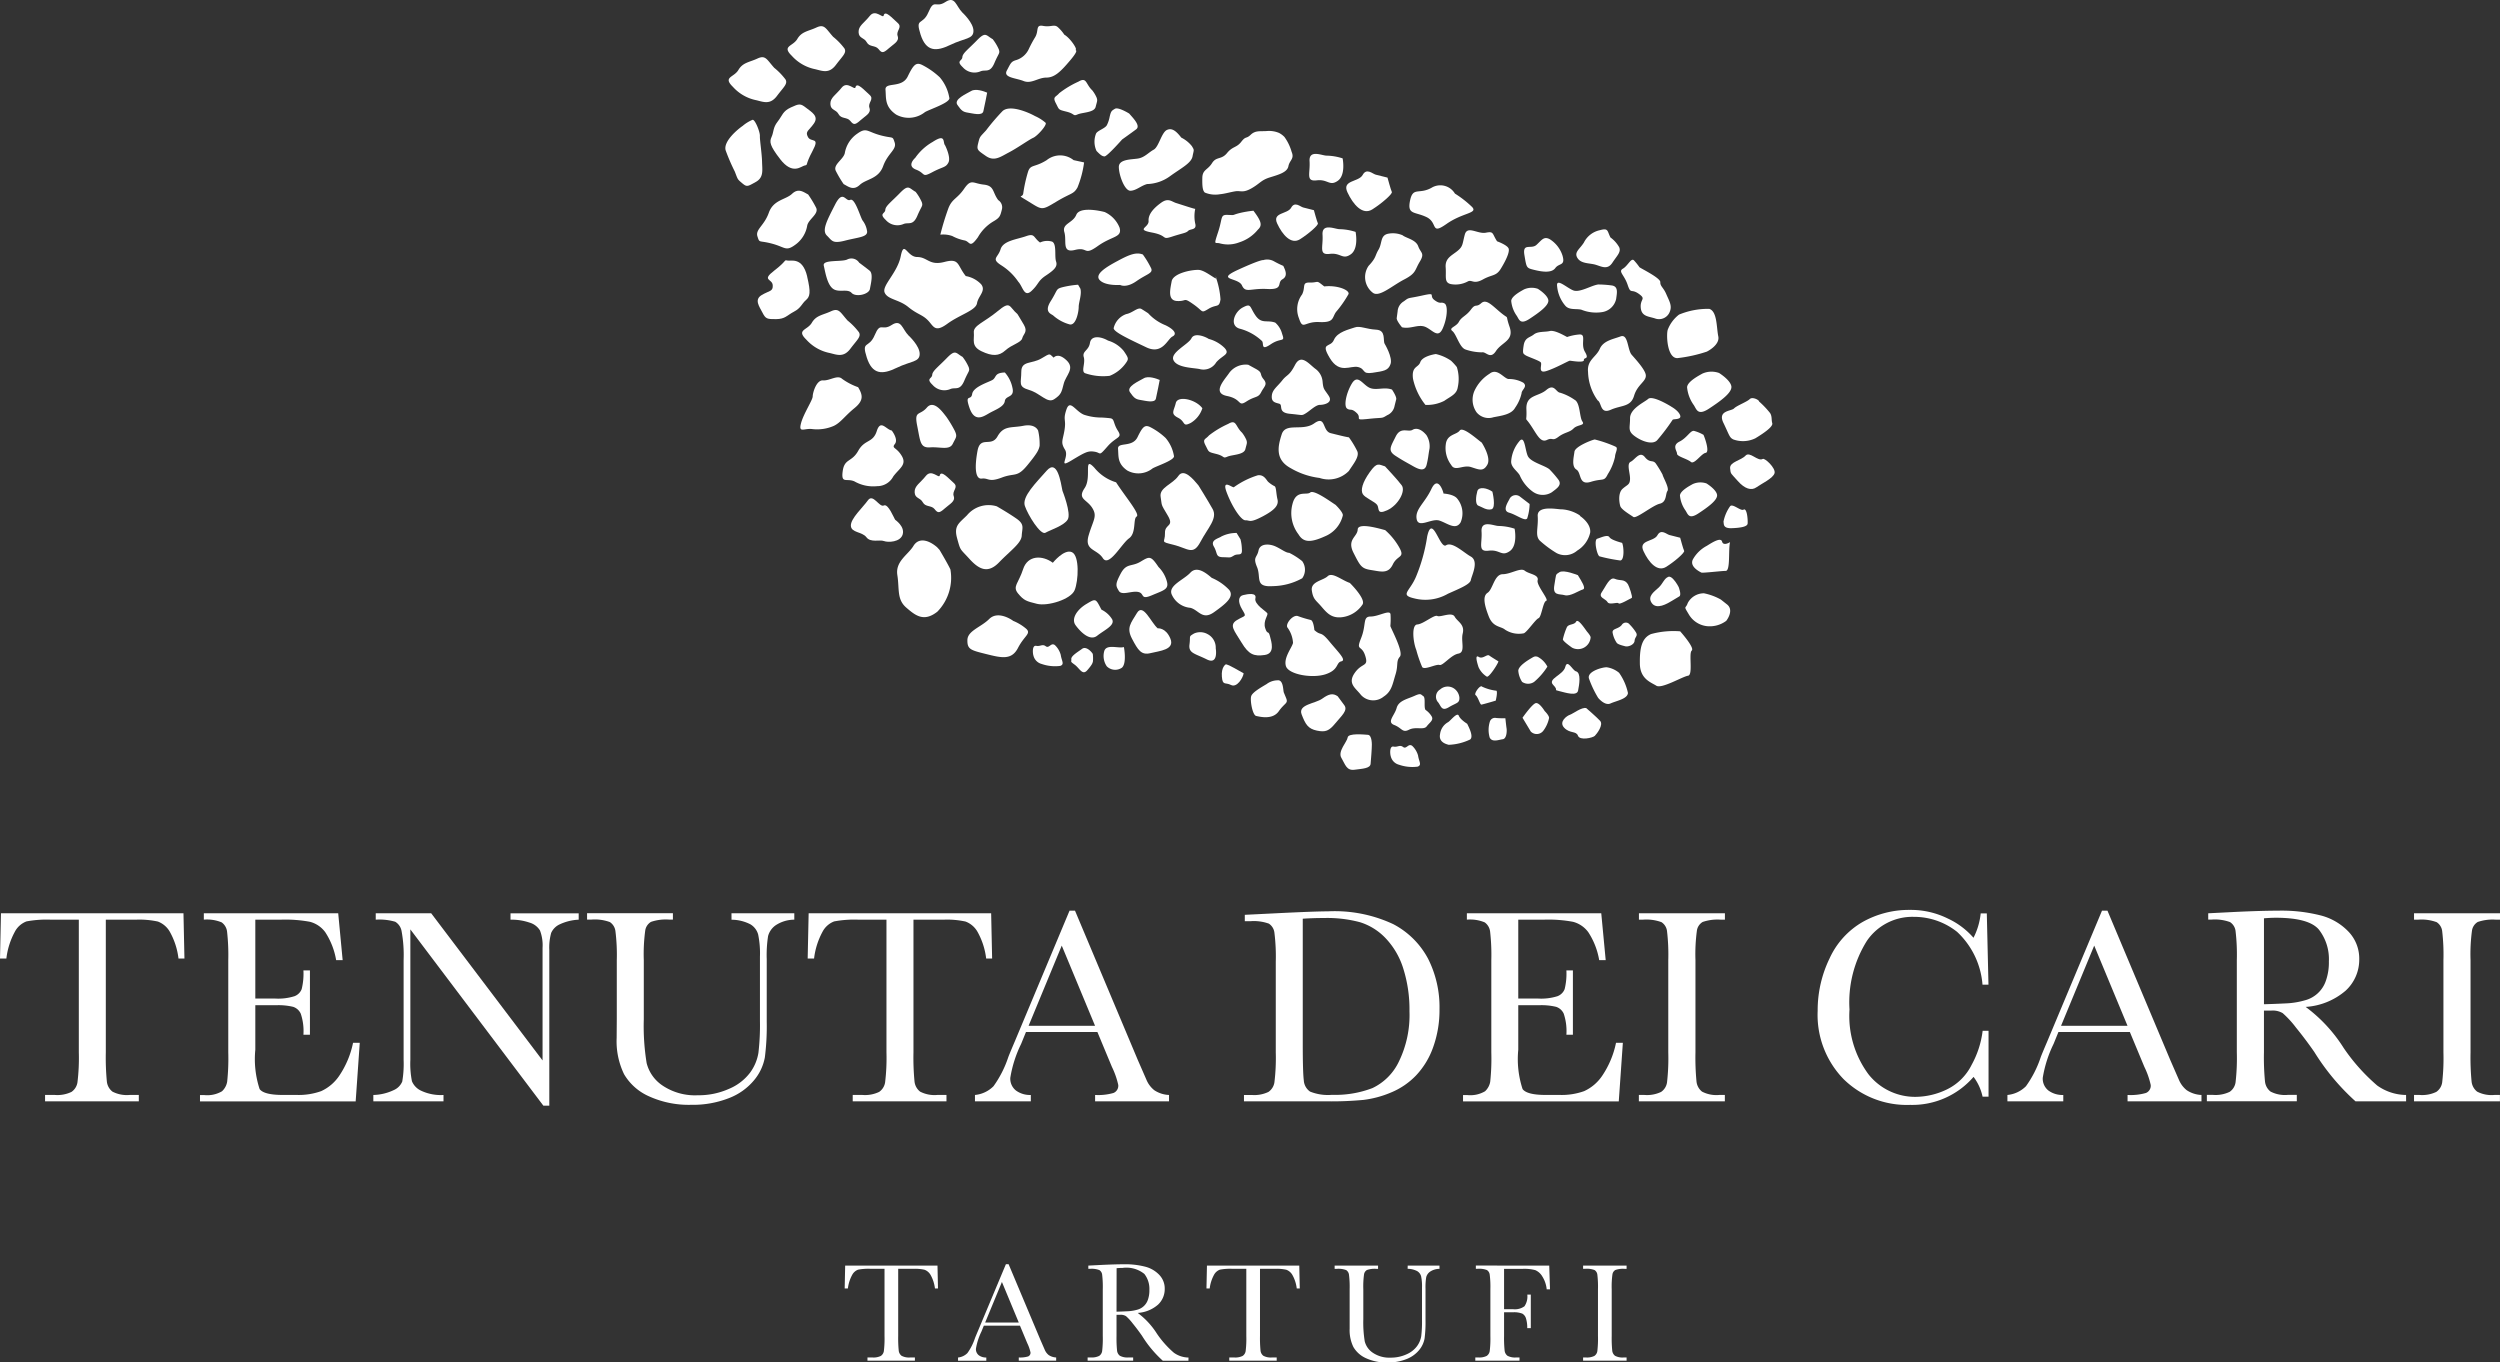 <svg xmlns="http://www.w3.org/2000/svg" xmlns:xlink="http://www.w3.org/1999/xlink" id="logo_nero" data-name="logo nero" width="183.487" height="100" viewBox="0 0 183.487 100"><rect x="0" y="0" width="183.487" height="100" fill="#333333" stroke="none"/><defs><clipPath id="clip-path"><rect id="Rettangolo_1" data-name="Rettangolo 1" width="183.487" height="100" fill="#fff"></rect></clipPath></defs><g id="Raggruppa_1" data-name="Raggruppa 1" clip-path="url(#clip-path)"><path id="Tracciato_1" data-name="Tracciato 1" d="M226.1,340.1h-.237l.036-1.678h6.776l.036,1.678h-.222a2.672,2.672,0,0,0-.324-1,.858.858,0,0,0-.443-.376,3.236,3.236,0,0,0-.808-.069h-1.123v4.927a9.2,9.2,0,0,0,.039,1.076.546.546,0,0,0,.209.381,1.158,1.158,0,0,0,.638.123h.34v.237h-3.481v-.237h.36a1.212,1.212,0,0,0,.621-.113.526.526,0,0,0,.221-.353,7.469,7.469,0,0,0,.049-1.115v-4.927h-1.035a4.094,4.094,0,0,0-.906.064.814.814,0,0,0-.435.389,2.759,2.759,0,0,0-.312.989" transform="translate(-163.868 -245.531)" fill="#fff"></path><path id="Tracciato_2" data-name="Tracciato 2" d="M260.716,342.569h-2.652l-.18.443a4.492,4.492,0,0,0-.4,1.256.56.56,0,0,0,.214.476.88.88,0,0,0,.548.162v.237h-2.075v-.237a1.12,1.12,0,0,0,.69-.327,4.02,4.02,0,0,0,.546-1.074q.026-.077.247-.6l2.029-4.845h.2l2.332,5.546.319.731a.976.976,0,0,0,.291.389,1.062,1.062,0,0,0,.548.177v.237h-2.744v-.237a2.043,2.043,0,0,0,.682-.074.29.29,0,0,0,.178-.3,3,3,0,0,0-.237-.674Zm-.088-.232-1.236-2.976-1.23,2.976Z" transform="translate(-185.856 -245.272)" fill="#fff"></path><path id="Tracciato_3" data-name="Tracciato 3" d="M298.227,345.143h-1.88a8.417,8.417,0,0,1-1.529-1.833q-.33-.474-.685-.909a3.578,3.578,0,0,0-.489-.531.728.728,0,0,0-.417-.1h-.278v1.55a9.2,9.2,0,0,0,.039,1.078.548.548,0,0,0,.206.379,1.157,1.157,0,0,0,.641.124h.335v.237h-3.342v-.237h.227a1.206,1.206,0,0,0,.62-.113.516.516,0,0,0,.219-.353,7.86,7.86,0,0,0,.046-1.115V339.9a7.467,7.467,0,0,0-.046-1.076.46.46,0,0,0-.206-.335,1.626,1.626,0,0,0-.69-.092h-.119v-.237l1-.051q1-.046,1.586-.046a5.851,5.851,0,0,1,1.624.186,2.171,2.171,0,0,1,1.012.607,1.444,1.444,0,0,1,.386,1.009,1.56,1.56,0,0,1-.5,1.169,2.519,2.519,0,0,1-1.483.6,5.65,5.65,0,0,1,1.411,1.524,7.084,7.084,0,0,0,1.246,1.4,1.881,1.881,0,0,0,1.071.35Zm-5.278-3.6q.386-.01.8-.031a2.994,2.994,0,0,0,.716-.113,1.122,1.122,0,0,0,.788-.736,2.041,2.041,0,0,0,.108-.711,1.785,1.785,0,0,0-.368-1.179,2.1,2.1,0,0,0-1.6-.443q-.191,0-.438.021Z" transform="translate(-211.002 -245.272)" fill="#fff"></path><path id="Tracciato_4" data-name="Tracciato 4" d="M322.836,340.1H322.6l.036-1.678h6.776l.036,1.678h-.221a2.671,2.671,0,0,0-.324-1,.859.859,0,0,0-.443-.376,3.235,3.235,0,0,0-.808-.069h-1.123v4.927a9.19,9.19,0,0,0,.039,1.076.546.546,0,0,0,.209.381,1.157,1.157,0,0,0,.638.123h.34v.237h-3.481v-.237h.36a1.211,1.211,0,0,0,.621-.113.526.526,0,0,0,.221-.353,7.461,7.461,0,0,0,.049-1.115v-4.927h-1.035a4.094,4.094,0,0,0-.906.064.814.814,0,0,0-.435.389,2.758,2.758,0,0,0-.311.989" transform="translate(-234.052 -245.531)" fill="#fff"></path><path id="Tracciato_5" data-name="Tracciato 5" d="M362.245,338.42h2.332v.237a1.261,1.261,0,0,0-.692.209.716.716,0,0,0-.281.4,4.6,4.6,0,0,0-.051.86v2.322a9.119,9.119,0,0,1-.07,1.323,1.833,1.833,0,0,1-.4.849,2.262,2.262,0,0,1-.934.664,3.646,3.646,0,0,1-1.39.247,3.567,3.567,0,0,1-1.578-.316,2.019,2.019,0,0,1-.921-.819,2.805,2.805,0,0,1-.276-1.347l0-.716v-2.173a7.14,7.14,0,0,0-.049-1.076.474.474,0,0,0-.206-.335,1.612,1.612,0,0,0-.687-.092h-.16v-.237h3.187v.237h-.139a1.7,1.7,0,0,0-.675.085.448.448,0,0,0-.214.316,6.537,6.537,0,0,0-.054,1.1v2.2a8.547,8.547,0,0,0,.105,1.622,1.421,1.421,0,0,0,.595.837,2.158,2.158,0,0,0,1.3.358,2.757,2.757,0,0,0,1.161-.239,1.892,1.892,0,0,0,.778-.6,1.7,1.7,0,0,0,.312-.736,8.945,8.945,0,0,0,.057-1.192v-2.379a3.485,3.485,0,0,0-.067-.829.64.64,0,0,0-.288-.376,1.552,1.552,0,0,0-.7-.17Z" transform="translate(-258.927 -245.531)" fill="#fff"></path><path id="Tracciato_6" data-name="Tracciato 6" d="M399.915,338.42l.056,1.741h-.242a2.168,2.168,0,0,0-.322-.945,1.107,1.107,0,0,0-.523-.466,3.206,3.206,0,0,0-.922-.092H396.6v2.961h.654a1.2,1.2,0,0,0,.842-.214,1.263,1.263,0,0,0,.209-.857h.257v2.461H398.3a2.231,2.231,0,0,0-.09-.708.6.6,0,0,0-.268-.355,1.664,1.664,0,0,0-.692-.1H396.6v1.735a8.72,8.72,0,0,0,.041,1.079.558.558,0,0,0,.209.378,1.17,1.17,0,0,0,.646.123h.237v.237h-3.244v-.237h.216a1.209,1.209,0,0,0,.62-.113.525.525,0,0,0,.221-.353,7.466,7.466,0,0,0,.049-1.115v-3.424a7.089,7.089,0,0,0-.049-1.076.471.471,0,0,0-.206-.335,1.612,1.612,0,0,0-.687-.092h-.124v-.237Z" transform="translate(-286.209 -245.531)" fill="#fff"></path><path id="Tracciato_7" data-name="Tracciato 7" d="M423.313,338.657v-.237h3.192v.237h-.149a1.7,1.7,0,0,0-.675.085.448.448,0,0,0-.214.316,6.567,6.567,0,0,0-.054,1.1v3.424a9.18,9.18,0,0,0,.039,1.079.548.548,0,0,0,.206.378,1.156,1.156,0,0,0,.641.123h.206v.237h-3.192v-.237h.206a1.211,1.211,0,0,0,.621-.113.519.519,0,0,0,.219-.353,7.92,7.92,0,0,0,.046-1.115v-3.424a7.519,7.519,0,0,0-.046-1.076.463.463,0,0,0-.206-.335,1.627,1.627,0,0,0-.69-.092Z" transform="translate(-307.122 -245.531)" fill="#fff"></path><path id="Tracciato_8" data-name="Tracciato 8" d="M.468,247.53H0l.071-3.318H13.466l.071,3.318H13.1a5.289,5.289,0,0,0-.641-1.97,1.694,1.694,0,0,0-.875-.743,6.412,6.412,0,0,0-1.6-.137H7.766v9.741a18.243,18.243,0,0,0,.076,2.127,1.081,1.081,0,0,0,.412.753,2.3,2.3,0,0,0,1.262.244h.672v.468H3.308v-.468h.713a2.39,2.39,0,0,0,1.226-.224,1.039,1.039,0,0,0,.438-.7,14.806,14.806,0,0,0,.1-2.2V244.68H3.735a8.071,8.071,0,0,0-1.791.127,1.61,1.61,0,0,0-.86.769,5.444,5.444,0,0,0-.616,1.954" transform="translate(0 -177.181)" fill="#fff"></path><path id="Tracciato_9" data-name="Tracciato 9" d="M64.711,253.718H65.2l-.3,4.3H53.474v-.468h.285a2.138,2.138,0,0,0,1.328-.275,1.235,1.235,0,0,0,.382-.7,16.18,16.18,0,0,0,.081-2.153v-6.769a15.438,15.438,0,0,0-.086-2.076.974.974,0,0,0-.4-.7,2.794,2.794,0,0,0-1.308-.2v-.468h9.863l.326,3.44h-.478a5.383,5.383,0,0,0-.8-2.051,2.019,2.019,0,0,0-1.125-.763,9.875,9.875,0,0,0-2.1-.158H57.535v5.792H59a3.973,3.973,0,0,0,1.41-.173.906.906,0,0,0,.529-.524,4.76,4.76,0,0,0,.127-1.369h.478v4.723h-.478a4.034,4.034,0,0,0-.194-1.542.934.934,0,0,0-.565-.509,4.688,4.688,0,0,0-1.257-.117H57.535v3.267a7.071,7.071,0,0,0,.315,2.885q.315.433,1.7.433h1.028a4.884,4.884,0,0,0,1.792-.28,3.207,3.207,0,0,0,1.339-1.15,6.727,6.727,0,0,0,1-2.4" transform="translate(-38.796 -177.18)" fill="#fff"></path><path id="Tracciato_10" data-name="Tracciato 10" d="M112.306,258.329l-9.761-12.937v9.578a6.542,6.542,0,0,0,.117,1.568,1.326,1.326,0,0,0,.667.692,3.392,3.392,0,0,0,1.649.316v.468h-5.15v-.468a3.7,3.7,0,0,0,1.506-.362,1.176,1.176,0,0,0,.616-.626,7.678,7.678,0,0,0,.1-1.588v-7.318a9.775,9.775,0,0,0-.148-2.128,1,1,0,0,0-.468-.692,4.117,4.117,0,0,0-1.43-.153v-.468h4.071l8.173,10.8v-8.255a3.068,3.068,0,0,0-.188-1.282,1.323,1.323,0,0,0-.769-.58,4.046,4.046,0,0,0-1.395-.214v-.468H114.9v.468a3.646,3.646,0,0,0-1.379.336,1.253,1.253,0,0,0-.641.636,4.033,4.033,0,0,0-.137,1.257v11.42Z" transform="translate(-72.427 -177.18)" fill="#fff"></path><path id="Tracciato_11" data-name="Tracciato 11" d="M167.6,244.212h4.611v.468a2.5,2.5,0,0,0-1.369.412,1.415,1.415,0,0,0-.555.789,9.056,9.056,0,0,0-.1,1.7v4.591a18.03,18.03,0,0,1-.138,2.616,3.625,3.625,0,0,1-.794,1.679,4.467,4.467,0,0,1-1.848,1.313,7.2,7.2,0,0,1-2.748.488,7.045,7.045,0,0,1-3.12-.626,3.985,3.985,0,0,1-1.822-1.619,5.544,5.544,0,0,1-.545-2.662l.01-1.415v-4.3a14.025,14.025,0,0,0-.1-2.127.932.932,0,0,0-.407-.662,3.179,3.179,0,0,0-1.359-.183h-.315v-.468h6.3v.468h-.275a3.367,3.367,0,0,0-1.333.168.889.889,0,0,0-.422.626,12.934,12.934,0,0,0-.107,2.178V252a16.906,16.906,0,0,0,.209,3.206,2.8,2.8,0,0,0,1.176,1.654,4.265,4.265,0,0,0,2.575.707,5.444,5.444,0,0,0,2.3-.473,3.745,3.745,0,0,0,1.537-1.181,3.362,3.362,0,0,0,.616-1.456,17.648,17.648,0,0,0,.112-2.356v-4.7a6.888,6.888,0,0,0-.132-1.638,1.263,1.263,0,0,0-.57-.743,3.059,3.059,0,0,0-1.384-.336Z" transform="translate(-113.913 -177.181)" fill="#fff"></path><path id="Tracciato_12" data-name="Tracciato 12" d="M216.438,247.53h-.468l.071-3.318h13.395l.071,3.318h-.437a5.289,5.289,0,0,0-.641-1.97,1.694,1.694,0,0,0-.875-.743,6.412,6.412,0,0,0-1.6-.137h-2.219v9.741a18.237,18.237,0,0,0,.076,2.127,1.081,1.081,0,0,0,.412.753,2.3,2.3,0,0,0,1.262.244h.672v.468h-6.881v-.468h.713a2.39,2.39,0,0,0,1.226-.224,1.039,1.039,0,0,0,.438-.7,14.8,14.8,0,0,0,.1-2.2V244.68h-2.046a8.07,8.07,0,0,0-1.791.127,1.61,1.61,0,0,0-.86.769,5.445,5.445,0,0,0-.616,1.954" transform="translate(-156.691 -177.181)" fill="#fff"></path><path id="Tracciato_13" data-name="Tracciato 13" d="M269.68,252.413h-5.242l-.356.875a8.881,8.881,0,0,0-.794,2.484,1.108,1.108,0,0,0,.422.941,1.743,1.743,0,0,0,1.084.321v.468h-4.1v-.468a2.21,2.21,0,0,0,1.364-.646,7.905,7.905,0,0,0,1.079-2.122q.051-.153.489-1.181l4.01-9.578h.4l4.611,10.962.631,1.445a1.925,1.925,0,0,0,.575.769,2.1,2.1,0,0,0,1.084.351v.468h-5.425v-.468a4.052,4.052,0,0,0,1.349-.147.573.573,0,0,0,.351-.585,5.932,5.932,0,0,0-.468-1.333Zm-.173-.458-2.443-5.883-2.433,5.883Z" transform="translate(-189.137 -176.669)" fill="#fff"></path><path id="Tracciato_14" data-name="Tracciato 14" d="M332.693,243.947l2.27-.112q2.84-.142,3.827-.143a10.137,10.137,0,0,1,4.794.937,6.086,6.086,0,0,1,2.56,2.539,7.862,7.862,0,0,1,.839,3.7,8.053,8.053,0,0,1-.458,2.774,5.847,5.847,0,0,1-1.257,2.087,5.385,5.385,0,0,1-1.852,1.262,7.5,7.5,0,0,1-2,.539,25.282,25.282,0,0,1-2.667.107h-6.117v-.468h.57a2.39,2.39,0,0,0,1.226-.224,1.038,1.038,0,0,0,.438-.7,14.783,14.783,0,0,0,.1-2.2v-6.657a14.16,14.16,0,0,0-.1-2.132.919.919,0,0,0-.407-.662,3.259,3.259,0,0,0-1.359-.178h-.407Zm4.254.285v9.222q0,2.046.076,2.636a1.077,1.077,0,0,0,.458.83,3.509,3.509,0,0,0,1.613.239,7.622,7.622,0,0,0,2.962-.493A4.083,4.083,0,0,0,344,254.721a7.781,7.781,0,0,0,.779-3.7,9.961,9.961,0,0,0-.453-3.125,5.656,5.656,0,0,0-1.3-2.234,4.4,4.4,0,0,0-1.873-1.171,9.316,9.316,0,0,0-2.636-.31q-.774,0-1.568.051" transform="translate(-241.331 -176.804)" fill="#fff"></path><path id="Tracciato_15" data-name="Tracciato 15" d="M402.461,253.718h.489l-.3,4.3h-11.43v-.468h.285a2.137,2.137,0,0,0,1.328-.275,1.235,1.235,0,0,0,.382-.7,16.177,16.177,0,0,0,.081-2.153v-6.769a15.382,15.382,0,0,0-.086-2.076.974.974,0,0,0-.4-.7,2.8,2.8,0,0,0-1.308-.2v-.468h9.863l.326,3.44h-.478a5.382,5.382,0,0,0-.8-2.051,2.02,2.02,0,0,0-1.125-.763,9.877,9.877,0,0,0-2.1-.158h-1.914v5.792h1.466a3.974,3.974,0,0,0,1.41-.173.907.907,0,0,0,.529-.524,4.771,4.771,0,0,0,.127-1.369h.478v4.723h-.478a4.034,4.034,0,0,0-.193-1.542.933.933,0,0,0-.565-.509,4.685,4.685,0,0,0-1.257-.117h-1.517v3.267a7.061,7.061,0,0,0,.316,2.885q.315.433,1.7.433h1.028a4.882,4.882,0,0,0,1.792-.28,3.207,3.207,0,0,0,1.339-1.15,6.721,6.721,0,0,0,1-2.4" transform="translate(-283.841 -177.18)" fill="#fff"></path><path id="Tracciato_16" data-name="Tracciato 16" d="M438.245,244.68v-.468h6.311v.468h-.3a3.366,3.366,0,0,0-1.333.168.887.887,0,0,0-.422.626,12.927,12.927,0,0,0-.107,2.178v6.769a18.236,18.236,0,0,0,.076,2.132,1.084,1.084,0,0,0,.407.748,2.29,2.29,0,0,0,1.267.244h.407v.468h-6.311v-.468h.407a2.389,2.389,0,0,0,1.227-.224,1.021,1.021,0,0,0,.433-.7,15.567,15.567,0,0,0,.092-2.2v-6.769a14.793,14.793,0,0,0-.092-2.127.911.911,0,0,0-.407-.662,3.218,3.218,0,0,0-1.364-.183Z" transform="translate(-317.956 -177.181)" fill="#fff"></path><path id="Tracciato_17" data-name="Tracciato 17" d="M498.145,252.161h.438V257h-.438a3.707,3.707,0,0,0-.662-1.455,5.937,5.937,0,0,1-4.651,2.056,6.629,6.629,0,0,1-4.891-1.893,6.758,6.758,0,0,1-1.9-5.008,8.717,8.717,0,0,1,.876-3.853,5.915,5.915,0,0,1,2.443-2.682,6.937,6.937,0,0,1,3.44-.875,6.126,6.126,0,0,1,2.8.636,5.624,5.624,0,0,1,1.878,1.41,5.039,5.039,0,0,0,.529-1.791h.448l.122,5.232h-.438a5.917,5.917,0,0,0-1.868-3.878A5.071,5.071,0,0,0,493.1,243.8a4.04,4.04,0,0,0-3.445,1.761,8.486,8.486,0,0,0-1.277,5.038,7.192,7.192,0,0,0,1.394,4.758,4.36,4.36,0,0,0,3.471,1.654,5.363,5.363,0,0,0,2.27-.539,3.956,3.956,0,0,0,1.837-1.827,6.862,6.862,0,0,0,.8-2.488" transform="translate(-352.634 -176.508)" fill="#fff"></path><path id="Tracciato_18" data-name="Tracciato 18" d="M545.76,252.413h-5.242l-.356.875a8.876,8.876,0,0,0-.794,2.484,1.108,1.108,0,0,0,.422.941,1.742,1.742,0,0,0,1.084.321v.468h-4.1v-.468a2.21,2.21,0,0,0,1.364-.646,7.9,7.9,0,0,0,1.079-2.122q.051-.153.489-1.181l4.01-9.578h.4l4.611,10.962.631,1.445a1.921,1.921,0,0,0,.575.769,2.1,2.1,0,0,0,1.084.351v.468h-5.425v-.468a4.05,4.05,0,0,0,1.349-.147.573.573,0,0,0,.351-.585,5.934,5.934,0,0,0-.468-1.333Zm-.173-.458-2.443-5.883-2.433,5.883Z" transform="translate(-389.44 -176.669)" fill="#fff"></path><path id="Tracciato_19" data-name="Tracciato 19" d="M604.724,257.5h-3.715a16.648,16.648,0,0,1-3.023-3.623q-.651-.937-1.354-1.8a7.091,7.091,0,0,0-.967-1.049,1.44,1.44,0,0,0-.825-.188h-.55v3.064a18.274,18.274,0,0,0,.076,2.132,1.084,1.084,0,0,0,.407.748,2.291,2.291,0,0,0,1.267.244h.662v.468H590.1v-.468h.448a2.392,2.392,0,0,0,1.226-.224,1.021,1.021,0,0,0,.433-.7,15.553,15.553,0,0,0,.092-2.2v-6.769a14.788,14.788,0,0,0-.092-2.128.911.911,0,0,0-.407-.661,3.218,3.218,0,0,0-1.364-.183H590.2V243.7l1.975-.1q1.975-.092,3.135-.092a11.591,11.591,0,0,1,3.211.366,4.3,4.3,0,0,1,2,1.2,2.855,2.855,0,0,1,.763,1.995,3.084,3.084,0,0,1-1,2.311,4.984,4.984,0,0,1-2.932,1.191,11.142,11.142,0,0,1,2.789,3.013,14.021,14.021,0,0,0,2.463,2.758,3.722,3.722,0,0,0,2.117.692Zm-10.433-7.125q.763-.02,1.578-.061a5.874,5.874,0,0,0,1.415-.224,2.214,2.214,0,0,0,1.557-1.456,4.017,4.017,0,0,0,.214-1.4,3.53,3.53,0,0,0-.728-2.331q-.728-.875-3.171-.876-.377,0-.865.041Z" transform="translate(-428.128 -176.669)" fill="#fff"></path><path id="Tracciato_20" data-name="Tracciato 20" d="M645.5,244.68v-.468h6.311v.468h-.3a3.364,3.364,0,0,0-1.333.168.887.887,0,0,0-.423.626,12.933,12.933,0,0,0-.107,2.178v6.769a18.2,18.2,0,0,0,.076,2.132,1.083,1.083,0,0,0,.407.748,2.291,2.291,0,0,0,1.267.244h.407v.468H645.5v-.468h.407a2.39,2.39,0,0,0,1.227-.224,1.022,1.022,0,0,0,.433-.7,15.568,15.568,0,0,0,.091-2.2v-6.769a14.794,14.794,0,0,0-.091-2.127.912.912,0,0,0-.407-.662,3.217,3.217,0,0,0-1.364-.183Z" transform="translate(-468.323 -177.181)" fill="#fff"></path><path id="Tracciato_21" data-name="Tracciato 21" d="M441.449,168.777s1.087,1.21.849,1.413.115,1.793-.273,1.846-1.934.981-2.323.734-1.193-.486-1.211-1.616.128-1.879.823-2.177a6.263,6.263,0,0,1,2.135-.2" transform="translate(-318.133 -122.441)" fill="#fff"></path><path id="Tracciato_22" data-name="Tracciato 22" d="M427.058,178.839a1.829,1.829,0,0,0-.875-.406c-.212-.053-1.493.266-1.347.809a7.692,7.692,0,0,0,.676,1.426s.486.61.91.415,1.245-.327,1.28-.769a4.032,4.032,0,0,0-.646-1.475" transform="translate(-308.219 -129.453)" fill="#fff"></path><path id="Tracciato_23" data-name="Tracciato 23" d="M446.663,82.9a2.553,2.553,0,0,0-.82,1.078c-.137.276-.09,2.147.7,2.12a10.526,10.526,0,0,0,2.152-.475s.98-.476.843-1.124-.069-1.826-.661-2.016a5.541,5.541,0,0,0-2.21.417" transform="translate(-323.425 -59.814)" fill="#fff"></path><path id="Tracciato_24" data-name="Tracciato 24" d="M419.5,189.319c-.309-.115-1.007.424-1.21.486s-.839.5-.423.946.883.22,1.016.591,1.086.158,1.237.008.653-.813.388-1.1-1.007-.927-1.007-.927" transform="translate(-303.068 -137.343)" fill="#fff"></path><path id="Tracciato_25" data-name="Tracciato 25" d="M408.74,188.585s-.384-.639-.651-.584-.977,1.074-.977,1.074l.605,1.008a.606.606,0,0,0,.926-.059,2.332,2.332,0,0,0,.415-.91c.044-.176-.318-.53-.318-.53" transform="translate(-295.368 -136.396)" fill="#fff"></path><path id="Tracciato_26" data-name="Tracciato 26" d="M416.719,178.085c-.236-.059-.626-.928-.777-.322s-1.332.868-.887,1.322-.04.333.444.454,1.3.388,1.383-.041.241-1.312-.162-1.413" transform="translate(-301.058 -128.816)" fill="#fff"></path><path id="Tracciato_27" data-name="Tracciato 27" d="M453.264,159.078a4.258,4.258,0,0,0-1.237-.458,1.34,1.34,0,0,0-1.192.716c-.15.451-.331.15.065.808a1.77,1.77,0,0,0,1.294.882,2.024,2.024,0,0,0,1.468-.385c.168-.22.521-.832.062-1.2Z" transform="translate(-326.964 -115.075)" fill="#fff"></path><path id="Tracciato_28" data-name="Tracciato 28" d="M455.252,144.5c-.141.565.037,2.113-.321,2.117s-1.7.169-1.789.122-.928-.444-.6-1a2.516,2.516,0,0,1,1-.96c.3-.181,1.025-.675,1.122-.313s.592.035.592.035" transform="translate(-328.273 -104.716)" fill="#fff"></path><path id="Tracciato_29" data-name="Tracciato 29" d="M399.257,192s.059.565.088.747.012.754-.285.792-.77.245-.955-.126a2.017,2.017,0,0,1,.015-1.172.39.39,0,0,1,.442-.265c.218.029.7.024.7.024" transform="translate(-288.77 -139.282)" fill="#fff"></path><path id="Tracciato_30" data-name="Tracciato 30" d="M396.04,183.845c.085.142-.06.722-.06.722s-.963.287-1.058.292-.255-.589-.415-.69.334-.793.471-.629a3.361,3.361,0,0,0,1.06.3" transform="translate(-286.201 -133.144)" fill="#fff"></path><path id="Tracciato_31" data-name="Tracciato 31" d="M396.421,175.661c-.054.218-.707,1.211-.856,1.116a1.577,1.577,0,0,1-.606-.7c-.1-.313-.286-.938.013-.748s.605-.225.775-.1.673.428.673.428" transform="translate(-286.444 -127.117)" fill="#fff"></path><path id="Tracciato_32" data-name="Tracciato 32" d="M408.127,176.28a1.671,1.671,0,0,0-.715-.726c-.2-.06-.261-.021-.49.116s-.936.562-.932.915a1.775,1.775,0,0,0,.279.81.78.78,0,0,0,.883,0,4.906,4.906,0,0,0,.974-1.119" transform="translate(-294.555 -127.348)" fill="#fff"></path><path id="Tracciato_33" data-name="Tracciato 33" d="M419.685,166.817c-.224-.306-.669-.98-.8-.731s-.546.158-.677.406a4.912,4.912,0,0,0-.292.882c-.028.12.461.468.673.621a.928.928,0,0,0,1.36-.737c.029-.118-.265-.442-.265-.442" transform="translate(-303.207 -120.46)" fill="#fff"></path><path id="Tracciato_34" data-name="Tracciato 34" d="M432.45,166.617a.349.349,0,0,0-.583.03c-.253.312-.691.251-.675.544a1.9,1.9,0,0,0,.3.759c.074.123.429.212.64.264s.654-.111.677-.406.26-.343.1-.616a3.382,3.382,0,0,0-.457-.574" transform="translate(-312.838 -120.779)" fill="#fff"></path><path id="Tracciato_35" data-name="Tracciato 35" d="M430.032,155.144c.073.121.362.937.267.978s-.9.525-.966.4-.683.152-.81-.093-.71-.316-.419-.731.574-1.146.957-.975.707-.024.972.418" transform="translate(-310.539 -112.239)" fill="#fff"></path><path id="Tracciato_36" data-name="Tracciato 36" d="M443.34,154.953s-.039-.075-.1-.178c-.15-.246-.438-.65-.657-.562-.311.126-.388.481-.694.776s-.875.637-.519,1.148,1.137.042,1.457-.15l.568-.341c.178-.107-.053-.693-.053-.693" transform="translate(-320.139 -111.876)" fill="#fff"></path><path id="Tracciato_37" data-name="Tracciato 37" d="M441.941,142.694l-.789-.2c-.212-.053-.614-.472-.88.018s-1.409.33-1.025,1.161,1.023,1.566,1.675,1.154,1.376-1.052,1.311-1.171-.292-.965-.292-.965" transform="translate(-318.626 -103.227)" fill="#fff"></path><path id="Tracciato_38" data-name="Tracciato 38" d="M363,46.294l-.862-.215c-.231-.058-.671-.516-.961.02s-1.539.36-1.12,1.268,1.117,1.711,1.83,1.26,1.5-1.148,1.432-1.279S363,46.294,363,46.294" transform="translate(-261.165 -33.259)" fill="#fff"></path><path id="Tracciato_39" data-name="Tracciato 39" d="M344.007,55.11l-.789-.2c-.212-.053-.614-.472-.881.018s-1.409.33-1.025,1.161,1.023,1.566,1.675,1.154,1.376-1.052,1.311-1.171-.292-.965-.292-.965" transform="translate(-247.573 -39.683)" fill="#fff"></path><path id="Tracciato_40" data-name="Tracciato 40" d="M462.317,135.486c-.208.125-.81-.481-.989-.246a2.911,2.911,0,0,0-.483,1.13c.039.165-.058.5.606.476s1.135-.111,1.164-.329-.034-1.19-.3-1.031" transform="translate(-334.35 -98.08)" fill="#fff"></path><path id="Tracciato_41" data-name="Tracciato 41" d="M465.013,121.85c-.356.214-.954-.588-1.266-.241s-1.166.46-1.13.919.059.365.566.942,1,.724,1.361.465,1.242-.666,1.337-1.043-.719-1.13-.866-1.042" transform="translate(-335.637 -88.166)" fill="#fff"></path><path id="Tracciato_42" data-name="Tracciato 42" d="M463.156,106.7c.024-.094-.483-.371-.683-.17s-.955.478-1.151.684-1.222.141-.78,1.056.436,1.08.734,1.222a2.086,2.086,0,0,0,1.61-.086c.495-.3,1.319-.832,1.242-1.107s0-.481-.159-.745a6.587,6.587,0,0,0-.813-.854" transform="translate(-334.053 -77.237)" fill="#fff"></path><path id="Tracciato_43" data-name="Tracciato 43" d="M450.027,115.49c.121.268.469,1.281.157,1.328s-.832.882-1.084.662-1.021-.4-1.014-.6-.393-.6.178-.888.8-.831,1.07-.787a2.857,2.857,0,0,1,.694.288" transform="translate(-325.001 -83.579)" fill="#fff"></path><path id="Tracciato_44" data-name="Tracciato 44" d="M451.16,129.057a1.37,1.37,0,0,0-1.013.048c-.147.088-.918.472-.936.843a2.246,2.246,0,0,0,.415,1.106c.168.266.245.66.934.206s1.448-.99,1.372-1.384-.772-.818-.772-.818" transform="translate(-325.911 -93.575)" fill="#fff"></path><path id="Tracciato_45" data-name="Tracciato 45" d="M453.442,99.451a1.633,1.633,0,0,0-1.208.057c-.175.105-1.095.562-1.116,1a2.677,2.677,0,0,0,.5,1.319c.2.317.292.787,1.113.246s1.727-1.18,1.635-1.651-.92-.975-.92-.975" transform="translate(-327.295 -72.084)" fill="#fff"></path><path id="Tracciato_46" data-name="Tracciato 46" d="M406.041,77.011a1.37,1.37,0,0,0-1.013.047c-.147.088-.918.472-.936.843a2.242,2.242,0,0,0,.415,1.106c.168.266.245.66.934.206s1.448-.99,1.372-1.384-.771-.818-.771-.818" transform="translate(-293.176 -55.815)" fill="#fff"></path><path id="Tracciato_47" data-name="Tracciato 47" d="M436.161,123.1c.065.242.507.977.354,1.189s-.036.808-.562.931-1.727,1.125-1.939.972-.883-.537-.96-.8-.179-.956.175-1.271.525-.278.542-.709-.27-1.119.047-1.27.659-.816,1.041-.345.583.17.807.477a8.186,8.186,0,0,1,.5.824" transform="translate(-314.135 -88.25)" fill="#fff"></path><path id="Tracciato_48" data-name="Tracciato 48" d="M428.613,143.824c.131.284.181,1.3-.144,1.293a11.954,11.954,0,0,1-1.506-.3c-.185-.046-.445-1.212-.174-1.295s.764-.329.895-.112.93.415.93.415" transform="translate(-309.559 -103.982)" fill="#fff"></path><path id="Tracciato_49" data-name="Tracciato 49" d="M417.29,153.076c.262.436.633.979.361,1.052s-.931.533-1.32.419-.912.065-.766-.743.048-.75.378-.948,1.347.22,1.347.22" transform="translate(-301.483 -110.862)" fill="#fff"></path><path id="Tracciato_50" data-name="Tracciato 50" d="M400.844,153.127c-.095.379.863,1.437.627,1.51s-.339,1.181-.561,1.272-.806.973-1.07,1.106a1.847,1.847,0,0,1-1.393-.268c-.308-.258-.876-.158-1.19-.97s-.473-1.481-.085-1.733.492-1.356,1.105-1.363,1.314-.509,1.626-.256,1.047.277.942.7" transform="translate(-287.99 -110.537)" fill="#fff"></path><path id="Tracciato_51" data-name="Tracciato 51" d="M381.546,165.73c-.143.574.223,1.371-.32,1.468s-1.135.911-1.384.831-1.086.393-1.268.157a9.058,9.058,0,0,1-.433-1.255c-.244-.607-.359-1.851.072-1.874s1.244-.737,1.473-.622,1.066-.326,1.272.05.759.559.587,1.245" transform="translate(-274.192 -119.225)" fill="#fff"></path><path id="Tracciato_52" data-name="Tracciato 52" d="M385.258,183.686a.831.831,0,0,0-1.013.08.62.62,0,0,0-.191.886c.263.276.263.759.83.418s.794-.284.779-.71a.923.923,0,0,0-.405-.675" transform="translate(-278.55 -133.161)" fill="#fff"></path><path id="Tracciato_53" data-name="Tracciato 53" d="M387.013,191.779c.2.4.46.966.213,1.155a3.988,3.988,0,0,1-1.569.388c-.192-.052-.757-.193-.634-.788a1.154,1.154,0,0,1,.592-.876c.18-.108.667-.761.783-.47s.616.591.616.591" transform="translate(-279.329 -138.657)" fill="#fff"></path><path id="Tracciato_54" data-name="Tracciato 54" d="M374.472,186.782c-.152-.187.024-.893-.17-1.017s-.159-.239-.657-.013-1.151.338-1.3.889-.746,1.025-.174,1.244.591.6,1.085.347,1.075.048,1.3-.249.53-.452.355-.742a1.538,1.538,0,0,0-.435-.458" transform="translate(-269.841 -134.674)" fill="#fff"></path><path id="Tracciato_55" data-name="Tracciato 55" d="M373.779,200.008c.06.433.3.692-.034.81a2.983,2.983,0,0,1-1.366-.141.834.834,0,0,1-.6-.6c-.059-.165-.115-.791.2-.731s.446-.158.7.03.379-.3.672-.081a1.553,1.553,0,0,1,.429.714" transform="translate(-269.699 -144.55)" fill="#fff"></path><path id="Tracciato_56" data-name="Tracciato 56" d="M278.226,173.064c.06.433.3.692-.034.81a2.982,2.982,0,0,1-1.366-.141.834.834,0,0,1-.6-.6c-.059-.165-.115-.791.2-.731s.446-.158.7.03.379-.3.672-.082a1.553,1.553,0,0,1,.428.714" transform="translate(-200.373 -125.001)" fill="#fff"></path><path id="Tracciato_57" data-name="Tracciato 57" d="M360.725,197.386c.028-.311.017-.972-.277-.995s-1.443-.135-1.487.192-.748,1.022-.463,1.5.371.951.964.871,1.146-.092,1.182-.433.082-1.131.082-1.131" transform="translate(-260.048 -142.459)" fill="#fff"></path><path id="Tracciato_58" data-name="Tracciato 58" d="M288.019,173.709c-.124-.206-.507-.577-.783-.371s-.813.514-.792.749-.108.153.251.417.566.817.922.405.379-.506.415-.647a2.586,2.586,0,0,0-.012-.554" transform="translate(-207.816 -125.717)" fill="#fff"></path><path id="Tracciato_59" data-name="Tracciato 59" d="M350.59,185.793c-.342-.236-.633-.186-1.135.178s-1.791.419-1.511,1.152.474,1.056,1.116,1.191.9.023,1.36-.536.937-.948.657-1.328-.487-.657-.487-.657" transform="translate(-252.412 -134.692)" fill="#fff"></path><path id="Tracciato_60" data-name="Tracciato 60" d="M364.285,164.755c.068.24.993,1.927.7,2.264s-.1.6-.317,1.3-.273,1.242-.872,1.63a1.215,1.215,0,0,1-1.673-.134c-.375-.491-1-.818-.448-1.608s1.036-.414.769-1.259-.7-.3-.3-1.3.093-1.578.694-1.579,1.43-.538,1.463-.157a5.615,5.615,0,0,1-.011.848" transform="translate(-262.244 -118.819)" fill="#fff"></path><path id="Tracciato_61" data-name="Tracciato 61" d="M434.82,70c.158.118,1.542.791,1.527,1.094s.229.387.439.881.438.832.263,1.273a.842.842,0,0,1-1.083.511c-.467-.158-1-.132-1.055-.794s.429-.61-.145-1.016-.575.068-.819-.665-.711-.968-.346-1.179.608-.823.813-.61a4.71,4.71,0,0,1,.406.506" transform="translate(-314.489 -50.385)" fill="#fff"></path><path id="Tracciato_62" data-name="Tracciato 62" d="M345.836,165.721c.519.469.429.019,1.1.832s1.278,1.377.88,1.466-.162.613-1.141.943-2.744.024-2.926-.6.46-1.366.523-1.7a2.121,2.121,0,0,0-.414-1.133c-.159-.265.415-.97.781-.83a7.94,7.94,0,0,0,.932.282c.212.053.268.74.268.74" transform="translate(-249.371 -119.479)" fill="#fff"></path><path id="Tracciato_63" data-name="Tracciato 63" d="M336.886,182.789c-.054-.19-.03-.95-.47-.884a1.367,1.367,0,0,0-.794.279c-.4.239-1.019.588-1.123.873s.089,1.406.363,1.464,1.2.3,1.656-.344.709-.56.539-.974Z" transform="translate(-242.664 -131.973)" fill="#fff"></path><path id="Tracciato_64" data-name="Tracciato 64" d="M331.313,159.142c-.109.439.8.963.877,1.1s-.327.557-.159,1.086.23.133.345.574.4,1.291-.382,1.4-1.163-.023-1.694-.906-.955-1.289-.336-1.66.724-.195.38-.769-.276-.976.06-1.058,1.021-.214.909.235" transform="translate(-239.173 -115.229)" fill="#fff"></path><path id="Tracciato_65" data-name="Tracciato 65" d="M328.308,178.3c-.044.327-.494,1.078-.927.857s-.618.071-.672-.618.267-.881.267-.881-.012-.113.66.264Z" transform="translate(-237.03 -128.882)" fill="#fff"></path><path id="Tracciato_66" data-name="Tracciato 66" d="M319.329,169.151a1.118,1.118,0,0,1,.635,1.057s.218,1.255-.655.817-1.359-.445-1.271-1.1-.089-.547.33-.8a1.112,1.112,0,0,1,.961.024" transform="translate(-230.735 -122.628)" fill="#fff"></path><path id="Tracciato_67" data-name="Tracciato 67" d="M316.137,152.949c-.371-.318-1.075-.916-1.571-.378s-1.7.962-1.342,1.647a1.644,1.644,0,0,0,1.344.93c.607.151.882.932,1.738.32s1.51-1.124,1.112-1.636a3.793,3.793,0,0,0-1.281-.883" transform="translate(-227.202 -110.537)" fill="#fff"></path><path id="Tracciato_68" data-name="Tracciato 68" d="M304.067,164.466c-.495-.424-1.07-1.881-1.52-1.13s-.795,1.078-.362,1.9.672,1.219,1.352,1.051,1.806-.245,1.459-1.072-.93-.748-.93-.748" transform="translate(-219.098 -118.35)" fill="#fff"></path><path id="Tracciato_69" data-name="Tracciato 69" d="M289.209,161.195c-.433-.821-.389-.848-1.1-.424s-1.139,1.1-.8,1.564,1.039,1.2,1.584.77,1.335-.763,1.094-1.213a1.875,1.875,0,0,0-.779-.7" transform="translate(-208.366 -116.446)" fill="#fff"></path><path id="Tracciato_70" data-name="Tracciato 70" d="M296.579,172.991c-.409.12-1.288-.245-1.445.3a1.341,1.341,0,0,0,.188,1.114.872.872,0,0,0,1.111.1c.373-.329.146-1.508.146-1.508" transform="translate(-214.089 -125.5)" fill="#fff"></path><path id="Tracciato_71" data-name="Tracciato 71" d="M262.054,164.954c-.221-.168-1.166-.741-1.767-.141s-1.587.86-1.6,1.543.237.745,1.368,1.027,1.873.467,2.345-.447.993-1.047.6-1.409a3.468,3.468,0,0,0-.946-.574" transform="translate(-187.685 -119.381)" fill="#fff"></path><path id="Tracciato_72" data-name="Tracciato 72" d="M274.32,148.32c-.76-.565-1.846-.573-2.182.469s-.8,1.264-.37,1.785.61.565,1.387.759,2.481-.318,2.764-1,.373-2.537-.2-2.792-1.4.779-1.4.779" transform="translate(-197.047 -107.015)" fill="#fff"></path><path id="Tracciato_73" data-name="Tracciato 73" d="M258.638,135.1a2.056,2.056,0,0,0-2.19.655c-.6.6-.98.769-.724,1.7s.195.724.9,1.5,1.356,1.108,2.18.253,1.631-1.4,1.66-1.958.232-.818-.386-1.249-1.441-.9-1.441-.9" transform="translate(-185.474 -97.937)" fill="#fff"></path><path id="Tracciato_74" data-name="Tracciato 74" d="M242.815,145.012c-.619-.53-1.344-.737-1.736-.089s-1.338,1.125-1.178,2.14-.048,1.771.646,2.376,1.308,1.077,2.288.308a3.561,3.561,0,0,0,.961-3.1c-.195-.424-.8-1.439-.8-1.439Z" transform="translate(-174.04 -104.851)" fill="#fff"></path><path id="Tracciato_75" data-name="Tracciato 75" d="M301.63,149.843c-.567-.844-.655-.791-1.318-.393s-1.033.08-1.457.875-.359.9-.139,1.269.946-.025,1.431.082.117.616,1.008.237,1.279-.432,1.067-1.085a2.34,2.34,0,0,0-.591-.984" transform="translate(-216.6 -108.227)" fill="#fff"></path><path id="Tracciato_76" data-name="Tracciato 76" d="M291.789,125.409c.7,1.084,1.787,2.351,1.512,2.517s-.01,1.208-.558,1.6-1.474,2.147-1.921,1.454-1.378-.543-1.041-1.683.657-1.385.254-2.017-1.1-.632-.55-1.445-.137-2.41.721-1.484a3.262,3.262,0,0,0,1.584,1.061" transform="translate(-209.878 -90.014)" fill="#fff"></path><path id="Tracciato_77" data-name="Tracciato 77" d="M313.083,127.4c-.335-.4-1.05-1.292-1.465-.682s-1.414.848-1.3,1.533-.022.464.509,1.347-.214.609-.19,1.316-.417.6.634.859,1.425.815,1.97-.217,1.281-1.723.891-2.415-1.046-1.741-1.046-1.741" transform="translate(-225.134 -91.786)" fill="#fff"></path><path id="Tracciato_78" data-name="Tracciato 78" d="M380.831,143.369c-.477-.256-1.347-1.115-1.806-.818s-1.007-2.376-1.384-.648a12.519,12.519,0,0,1-.818,2.948c-.455,1.091-1.207,1.339-.155,1.59a3.3,3.3,0,0,0,2.5-.336c.9-.4,1.626-.694,1.678-1.008s.625-1.383-.016-1.727" transform="translate(-272.893 -102.529)" fill="#fff"></path><path id="Tracciato_79" data-name="Tracciato 79" d="M363.813,140.97c-.318-.079-2-.6-2.022-.048s-.81.716-.307,1.711.588,1.156,1.3,1.266,1.243.3,1.585-.412.916-.458.474-1.245a4.893,4.893,0,0,0-1.034-1.272" transform="translate(-262.143 -102.06)" fill="#fff"></path><path id="Tracciato_80" data-name="Tracciato 80" d="M353.552,154.329c-.605-.208-1.288-.814-1.627-.493s-1.26.386-1.162,1.052.305.708.715,1.19.736.826,1.425.773a2.116,2.116,0,0,0,1.59-.955c.221-.433-.941-1.567-.941-1.567" transform="translate(-254.481 -111.544)" fill="#fff"></path><path id="Tracciato_81" data-name="Tracciato 81" d="M338.131,146.224c-.236.008-.571-.27-1-.467s-1.14-.247-1.25.3-.429.449-.11,1.213-.195,1.493,1.157,1.4a4.6,4.6,0,0,0,2.159-.576,1.075,1.075,0,0,0,0-1.257,5.145,5.145,0,0,0-.962-.616" transform="translate(-243.512 -105.651)" fill="#fff"></path><path id="Tracciato_82" data-name="Tracciato 82" d="M348.553,132.516c-.389-.247-1.6-1.144-1.876-.916s-1.031-.222-1.3.838a2.572,2.572,0,0,0,.44,2.233c.356.593.865.629,1.926.151a2.211,2.211,0,0,0,1.325-1.531c.055-.219-.52-.775-.52-.775" transform="translate(-250.514 -95.452)" fill="#fff"></path><path id="Tracciato_83" data-name="Tracciato 83" d="M347.06,113.76c-.243-.034-.7-.148-1.337-.307s-.339-1.336-1.208-.721-2.1-.089-2.389.807-.493,1.859.664,2.485a5.507,5.507,0,0,0,2.112.715,2.077,2.077,0,0,0,2.155-.514c.309-.486.783-1.038.62-1.438a6.67,6.67,0,0,0-.617-1.027" transform="translate(-248.056 -81.661)" fill="#fff"></path><path id="Tracciato_84" data-name="Tracciato 84" d="M365.858,124.36c-.475-.135-.576-.344-1.122.419s-.686,1.328-.514,1.615.894.555,1.059.8-.06.748.737.384,1.374-1.405,1.059-1.83-1.218-1.384-1.218-1.384" transform="translate(-264.2 -90.13)" fill="#fff"></path><path id="Tracciato_85" data-name="Tracciato 85" d="M380.737,130c-.011-.114-.4-1.375-.891-.333s-1.208,1.483-1.082,2.2,1.09-.074,1.673.117,1.2.738,1.558.124a1.7,1.7,0,0,0-.258-1.743c-.26-.328-1-.364-1-.364" transform="translate(-274.79 -93.776)" fill="#fff"></path><path id="Tracciato_86" data-name="Tracciato 86" d="M389.178,115.842c-.312-.217-1.38-1.2-1.61-.879s-.927.257-1.02,1a2.058,2.058,0,0,0,.4,1.531c.276.5.858-.035,1.45.15s.9.358,1.2-.179-.42-1.627-.42-1.627" transform="translate(-280.433 -83.363)" fill="#fff"></path><path id="Tracciato_87" data-name="Tracciato 87" d="M246.416,126.7c-.066.263-.6-.5-1.022.033s-.845.728-.824,1.2.406.377.6.739.624.206.854.488.327.344.73-.018.822-.533.683-.931.382-.63,0-.963-.922-.968-1.028-.544" transform="translate(-177.44 -91.804)" fill="#fff"></path><path id="Tracciato_88" data-name="Tracciato 88" d="M231.426,3.7c-.066.264-.6-.5-1.022.033s-.845.728-.824,1.2.407.377.6.739.624.206.854.488.327.344.73-.018.821-.533.683-.931.382-.63,0-.963-.922-.968-1.028-.544" transform="translate(-166.564 -2.568)" fill="#fff"></path><path id="Tracciato_89" data-name="Tracciato 89" d="M223.886,22.9c-.066.264-.6-.5-1.022.033s-.845.728-.824,1.2.407.377.6.739.624.206.854.488.327.344.73-.018.822-.533.683-.931.382-.63,0-.963-.922-.968-1.028-.544" transform="translate(-161.094 -16.495)" fill="#fff"></path><path id="Tracciato_90" data-name="Tracciato 90" d="M230.778,134.825c-.088-.1-.515-1.223-.841-1.057s-.79-.908-1.165-.382-1.271,1.334-1.254,1.864.831.433,1.14.848.981.162,1.286.279,1.218.088,1.38-.494-.546-1.058-.546-1.058" transform="translate(-165.069 -96.668)" fill="#fff"></path><path id="Tracciato_91" data-name="Tracciato 91" d="M228.9,114.115c-.433-.071-.828-.854-1.112.037s-.884.591-1.361,1.448-1.013.548-1.14,1.5.288.488.862.744a2.767,2.767,0,0,0,1.666.351,1.327,1.327,0,0,0,1.183-.71c.428-.588,1.02-.853.622-1.515s-.769-.53-.5-.874-.226-.976-.226-.976" transform="translate(-163.438 -82.513)" fill="#fff"></path><path id="Tracciato_92" data-name="Tracciato 92" d="M218.248,101.6c.345.574.433.971-.273,1.546s-.993,1.047-1.505,1.295a3.072,3.072,0,0,1-1.634.23c-.57-.048-.958.305-.782-.4s.861-1.719.863-1.99.269-1.213.76-1.178,1.061-.427,1.394-.116a4.594,4.594,0,0,0,1.177.615" transform="translate(-155.269 -73.185)" fill="#fff"></path><path id="Tracciato_93" data-name="Tracciato 93" d="M398.509,140.514a4.069,4.069,0,0,0-1.172-.2c-.326.007-1.311-.482-1.253.414s-.3,1.5.525,1.4.937.459,1.545.034.356-1.648.356-1.648" transform="translate(-287.346 -101.711)" fill="#fff"></path><path id="Tracciato_94" data-name="Tracciato 94" d="M352.521,41.489a4.069,4.069,0,0,0-1.172-.2c-.326.007-1.311-.482-1.253.414s-.3,1.5.525,1.4.937.459,1.545.034.356-1.648.356-1.648" transform="translate(-253.981 -29.866)" fill="#fff"></path><path id="Tracciato_95" data-name="Tracciato 95" d="M355.992,61.151a4.069,4.069,0,0,0-1.172-.2c-.326.007-1.311-.482-1.253.414s-.3,1.5.525,1.4.937.459,1.545.034.356-1.648.356-1.648" transform="translate(-256.5 -44.131)" fill="#fff"></path><path id="Tracciato_96" data-name="Tracciato 96" d="M395.873,130.779c-.369-.26-.995-.4-1.1-.033s-.172.98.081,1.067.588.359.955.263.068-1.3.068-1.3" transform="translate(-286.345 -94.697)" fill="#fff"></path><path id="Tracciato_97" data-name="Tracciato 97" d="M414.2,136.552a.233.233,0,0,0-.071-.093,2.729,2.729,0,0,0-1.277-.425c-.269.023-1.843-.347-1.785.5s-.217,1.423.157,1.8a7.836,7.836,0,0,0,1.236.915,1.355,1.355,0,0,0,1.509-.189,2.079,2.079,0,0,0,.949-1.318c.077-.677-.719-1.2-.719-1.2" transform="translate(-298.207 -98.651)" fill="#fff"></path><path id="Tracciato_98" data-name="Tracciato 98" d="M406.864,119.708c-.384-.289-1.357-.509-1.566-.958s-.223-1.611-.64-1.061a2.562,2.562,0,0,0-.58,1.43c-.035.442.425.708.624,1.038a2.875,2.875,0,0,0,.947,1.2,1.244,1.244,0,0,0,1.412.053c.362-.277.777-.526.476-.932a7.842,7.842,0,0,0-.673-.774" transform="translate(-293.165 -85.281)" fill="#fff"></path><path id="Tracciato_99" data-name="Tracciato 99" d="M419.328,75.74c-.476.068-1.319.6-1.784.434s-1.3-.98-1.2-.3a2.562,2.562,0,0,0,.6,1.42c.288.337.8.2,1.176.291a2.877,2.877,0,0,0,1.521.178,1.244,1.244,0,0,0,1.034-.963c.059-.452.176-.922-.324-.995a7.831,7.831,0,0,0-1.023-.07" transform="translate(-302.058 -54.855)" fill="#fff"></path><path id="Tracciato_100" data-name="Tracciato 100" d="M403.64,132.5a.514.514,0,0,0-.727.14c-.1.235-.6.9-.058,1.052s1.189.67,1.334.417a3.618,3.618,0,0,0,.176-1.053Z" transform="translate(-292.099 -96.066)" fill="#fff"></path><path id="Tracciato_101" data-name="Tracciato 101" d="M423.748,118.019a9.214,9.214,0,0,0-1.482-.509c-.194.026-1.447.508-1.494.9s-.234,1.077.147,1.311.139,1.182,1.049.9.97.014,1.253-.565a3.935,3.935,0,0,0,.529-1.27c.005-.316.293-.687,0-.76" transform="translate(-305.216 -85.255)" fill="#fff"></path><path id="Tracciato_102" data-name="Tracciato 102" d="M438.816,107.077c-.57-.349-1.452-.792-1.7-.563s-1.332.7-1.327,1.419-.2.928.375,1.335,1.3.607,1.611.281a14.82,14.82,0,0,0,1.136-1.5c.04-.091.678.02.555-.333s-.653-.637-.653-.637" transform="translate(-316.152 -77.233)" fill="#fff"></path><path id="Tracciato_103" data-name="Tracciato 103" d="M427.772,91.176c-.268-.446-.233-1.488-.772-1.285s-1.259.305-1.524.915-.949.811-.86,1.689a3.736,3.736,0,0,0,.708,2.093c.3.158.169,1.037.961.686s1.46-.19,1.709-1.026.895-1.044.863-1.506-1.017-1.451-1.085-1.566" transform="translate(-308.062 -65.199)" fill="#fff"></path><path id="Tracciato_104" data-name="Tracciato 104" d="M410.488,88.925c-.292-.155-.932-.522-1.272-.438s-.866.009-1.17.252-.653.212-.746.809-.035.592.124.707.976.375,1.126.525-.274.87.442.636,1.606-.753,1.7-.752,1.047.181,1.029-.048.431,0,.076-.606.173-1.357-.471-1.265a3.721,3.721,0,0,0-.842.181" transform="translate(-295.472 -64.19)" fill="#fff"></path><path id="Tracciato_105" data-name="Tracciato 105" d="M411.678,104.525a3.841,3.841,0,0,0-1.075-.531c-.314-.022-.424-.706-1.02-.2s-1.507.334-1.46,1.417-.175.446.3,1.146.732,1.328,1.2,1.107.375.124.852-.232.807-.308,1.106-.611.873-.2.652-.515-.156-1.345-.556-1.584" transform="translate(-296.093 -75.17)" fill="#fff"></path><path id="Tracciato_106" data-name="Tracciato 106" d="M389.123,84.194a3.826,3.826,0,0,0,1.182.2c.307-.069.608.556,1.034-.1s1.349-.751.994-1.776.04-.477-.616-1.013-1.081-1.063-1.466-.717-.395-.012-.75.465-.685.526-.885.9-.78.438-.478.68.534,1.244.985,1.359" transform="translate(-281.54 -58.534)" fill="#fff"></path><path id="Tracciato_107" data-name="Tracciato 107" d="M396.4,99.95c-.356-.089-.822-.83-1.369-.382a2.915,2.915,0,0,0-1.108,1.263,1.612,1.612,0,0,0,.157,1.562,1.143,1.143,0,0,0,1.241.366c.592-.116,1.324-.2,1.592-.7a2.958,2.958,0,0,0,.473-1.06c0-.255.469-.491.127-.775a2.125,2.125,0,0,0-1.112-.27" transform="translate(-285.71 -72.135)" fill="#fff"></path><path id="Tracciato_108" data-name="Tracciato 108" d="M380.56,95.143a3.238,3.238,0,0,0-1.1-.481c-.194.027-1,.181-1.143.6s-.655.273-.533,1.221a4.591,4.591,0,0,0,.914,1.914,2.807,2.807,0,0,0,1.382-.3c.464-.329.914-.479.989-1A2.863,2.863,0,0,0,381,95.618a4.313,4.313,0,0,0-.436-.475" transform="translate(-274.076 -68.678)" fill="#fff"></path><path id="Tracciato_109" data-name="Tracciato 109" d="M363.176,102.223c-.6-.221-1.21.115-1.7-.159s-.826-.976-1.246-.273-.6,1.652-.344,1.829.3-.058.707.326-.269.552.859.43.934,0,1.374-.269a.916.916,0,0,0,.545-.688l.119-.477c.049-.195-.31-.719-.31-.719" transform="translate(-261.016 -73.632)" fill="#fff"></path><path id="Tracciato_110" data-name="Tracciato 110" d="M373.861,81.088c.621.154,1.19-.247,1.712-.029s.928.879,1.268.135.415-1.708.141-1.855-.288.089-.739-.247.207-.578-.9-.333-.927.107-1.336.418a.917.917,0,0,0-.467.744c-.034.253-.039.289-.066.487s.387.681.387.681" transform="translate(-270.962 -57.068)" fill="#fff"></path><path id="Tracciato_111" data-name="Tracciato 111" d="M374.472,115.126c-.32-.383-.7-.575-1.022-.382s-.863-.257-1.229.486-.611,1.033-.019,1.417.8.479,1.256.741.9.447,1.031-.083.12-.7.214-1.194a1.521,1.521,0,0,0-.231-.985" transform="translate(-269.782 -83.194)" fill="#fff"></path><path id="Tracciato_112" data-name="Tracciato 112" d="M358.811,88.653c-.146-.243.119-1-.623-1.038s-1.191-.306-1.578-.164-1.273.314-1.527.917-1.024.123-.3,1.33,1.519.518,2.082.661.252.541,1.055.419,1.157-.154,1.322-.644-.432-1.483-.432-1.483" transform="translate(-257.182 -63.418)" fill="#fff"></path><path id="Tracciato_113" data-name="Tracciato 113" d="M343.232,96.827c-.478-.374-1.03-1.094-1.462-.263s-.583.68-.94,1.136-.726.676-.764,1.12.2.5.533.586-.152.657.8.745.844.154,1.153-.032.737-.623,1.038-.623.992-.149.653-.664-.4-.451-.454-1.077a1.279,1.279,0,0,0-.557-.927" transform="translate(-246.721 -69.78)" fill="#fff"></path><path id="Tracciato_114" data-name="Tracciato 114" d="M328.23,97.525a1.5,1.5,0,0,0-1.4.6c-.337.5-1.291,1.466-.164,1.691s.781.823,1.424.407.864-.248,1.085-.682.5-.565.175-.958-.023-.455-.57-.757Z" transform="translate(-236.613 -70.753)" fill="#fff"></path><path id="Tracciato_115" data-name="Tracciato 115" d="M324.748,113.662c-.489-.464-.392-1-1.01-.632a6.824,6.824,0,0,0-1.408.846c-.248.3-.506.244-.249.735s.152.464.788.623.454.355.812.2,1.215-.127,1.321-.551.15-.45.075-.676a2.438,2.438,0,0,0-.328-.547" transform="translate(-233.599 -81.916)" fill="#fff"></path><path id="Tracciato_116" data-name="Tracciato 116" d="M284.713,22.139c-.489-.464-.392-1-1.011-.632a6.827,6.827,0,0,0-1.408.846c-.248.3-.506.244-.249.735s.152.464.788.623.454.355.812.2,1.215-.127,1.321-.551.15-.45.075-.676a2.436,2.436,0,0,0-.328-.547" transform="translate(-204.552 -15.514)" fill="#fff"></path><path id="Tracciato_117" data-name="Tracciato 117" d="M330.777,127.549c-.12-.108-.292-.545-.76-.475a6.11,6.11,0,0,0-1.747.869c-.072.1-.93-.674-.536.382s1.061,2.067,1.383,2.053.285.225,1.245-.279,1.2-.855,1.1-1.265-.083-.927-.222-.964a2.129,2.129,0,0,1-.465-.321" transform="translate(-237.703 -92.19)" fill="#fff"></path><path id="Tracciato_118" data-name="Tracciato 118" d="M326.058,142.481a2.455,2.455,0,0,0-1.125.262c-.186.141-.834.246-.543.739s.1.769.673.779.487.063.8-.123.633.1.581-.483a3.114,3.114,0,0,0-.1-.708Z" transform="translate(-235.298 -103.365)" fill="#fff"></path><path id="Tracciato_119" data-name="Tracciato 119" d="M276.719,126.688c-.132-.653-.377-2.378-1.163-1.486s-1.828,1.909-1.6,2.584,1.157,2.176,1.513,1.969,1.372-.517,1.637-.976-.385-2.091-.385-2.091" transform="translate(-198.737 -90.655)" fill="#fff"></path><path id="Tracciato_120" data-name="Tracciato 120" d="M265.483,114.1s-.19-.516-1.077-.343-1.436-.039-1.9.783-1.254-.088-1.466,1.061-.184,2.093.319,2.031.479.3,1.459-.073,1.113.03,1.89-.917.82-1.123.891-1.406a4.316,4.316,0,0,0-.111-1.136" transform="translate(-189.297 -82.506)" fill="#fff"></path><path id="Tracciato_121" data-name="Tracciato 121" d="M247.217,109.147c-.217-.262-.9-1.295-1.428-.677s-.945.178-.71,1.343.212,1.63.948,1.579,1.417.232,1.661-.261.346-.524.152-.948a8.7,8.7,0,0,0-.623-1.036" transform="translate(-177.761 -78.557)" fill="#fff"></path><path id="Tracciato_122" data-name="Tracciato 122" d="M250.928,94.593c-.481-.272-.5-.567-1.142.093s-1.056.946-1.071,1.236-.485.251.033.741a1.139,1.139,0,0,0,1.319.29c.359-.136.681.152,1-.6s.423-.694.325-1a3.488,3.488,0,0,0-.46-.765" transform="translate(-180.295 -68.407)" fill="#fff"></path><path id="Tracciato_123" data-name="Tracciato 123" d="M258.989,9.632c-.481-.272-.5-.567-1.142.094s-1.056.946-1.071,1.236-.485.251.033.741a1.138,1.138,0,0,0,1.319.29c.359-.136.681.152,1-.6s.423-.695.325-1a3.491,3.491,0,0,0-.46-.766" transform="translate(-186.144 -6.766)" fill="#fff"></path><path id="Tracciato_124" data-name="Tracciato 124" d="M238.387,50.466c-.481-.272-.5-.567-1.142.093s-1.056.946-1.071,1.236-.485.251.033.741a1.139,1.139,0,0,0,1.319.29c.359-.136.681.152,1-.6s.423-.694.325-1a3.487,3.487,0,0,0-.46-.765" transform="translate(-171.197 -36.391)" fill="#fff"></path><path id="Tracciato_125" data-name="Tracciato 125" d="M261.477,99.6c-.807.024-.595.377-.927.557s-1.395.5-1.473,1.025-.559-.055-.2,1,.952.7,1.407.431,1.132-.48,1.191-.915.737-.222.559-.977a2.417,2.417,0,0,0-.56-1.125" transform="translate(-187.726 -72.261)" fill="#fff"></path><path id="Tracciato_126" data-name="Tracciato 126" d="M234.466,87.3c-.475-.476-.525-1.247-1.248-.773s-.813-.276-1.242.744-.989.355-.582,1.633,1.149,1.273,2.194.765,1.683-.41,1.691-1.016-.813-1.354-.813-1.354" transform="translate(-167.779 -62.671)" fill="#fff"></path><path id="Tracciato_127" data-name="Tracciato 127" d="M248.847.921c-.475-.475-.525-1.247-1.248-.772s-.813-.276-1.242.744-.989.355-.582,1.633,1.149,1.273,2.194.766,1.683-.41,1.691-1.016-.813-1.354-.813-1.354" transform="translate(-178.213 0)" fill="#fff"></path><path id="Tracciato_128" data-name="Tracciato 128" d="M217.818,83.663c-.537-.6-.625-.946-1.22-.669s-1.075.285-1.4.841-1.161.5-.4,1.239a3.13,3.13,0,0,0,1.729.982c.545.136,1.013.335,1.506-.321s.8-.88.628-1.2a4.778,4.778,0,0,0-.848-.873" transform="translate(-155.616 -60.144)" fill="#fff"></path><path id="Tracciato_129" data-name="Tracciato 129" d="M213.94,7.771c-.537-.6-.625-.946-1.22-.669s-1.075.285-1.4.841-1.161.5-.4,1.239a3.13,3.13,0,0,0,1.729.982c.545.136,1.013.335,1.506-.321s.8-.88.628-1.2a4.778,4.778,0,0,0-.848-.873" transform="translate(-152.802 -5.082)" fill="#fff"></path><path id="Tracciato_130" data-name="Tracciato 130" d="M198.186,16.065c-.537-.6-.625-.946-1.22-.669s-1.075.285-1.4.841-1.161.5-.4,1.239a3.13,3.13,0,0,0,1.729.982c.545.136,1.013.335,1.506-.321s.8-.88.628-1.2a4.777,4.777,0,0,0-.848-.873" transform="translate(-141.373 -11.1)" fill="#fff"></path><path id="Tracciato_131" data-name="Tracciato 131" d="M206.225,70.791c.283,1.192.211,1.476-.092,1.738s-.356.574-.874.845-.636.542-1.313.548-.764-.022-1-.479-.617-.951-.058-1.287.847-.248.812-.728-.848-.332.112-1.069.7-.8.96-.737,1.107-.3,1.457,1.168" transform="translate(-146.986 -50.499)" fill="#fff"></path><path id="Tracciato_132" data-name="Tracciato 132" d="M206.725,31.951c-.748-.97-.8-1.258-.63-1.622s.088-.67.449-1.13.357-.756.971-1.04.705-.294,1.112.024.953.613.582,1.15-.67.574-.441,1,.909-.046.337,1.02-.309,1.018-.572,1.066-.884.733-1.808-.466" transform="translate(-149.468 -20.275)" fill="#fff"></path><path id="Tracciato_133" data-name="Tracciato 133" d="M222.858,69.413a.678.678,0,0,0-.875-.235c-.4.2-1.835-.017-1.723.455s.24,1.348.659,1.681,1.073-.019,1.382.316,1.273.117,1.345-.287.261-1.119-.025-1.347-.763-.583-.763-.583" transform="translate(-159.799 -50.134)" fill="#fff"></path><path id="Tracciato_134" data-name="Tracciato 134" d="M223.3,54.349c-.177-.294-.56-1.666-.9-1.5s-.525-.806-1.113.348-.988,1.89-.6,2.27.4.613,1.339.37,1.616-.25,1.616-.65a1.662,1.662,0,0,0-.342-.836" transform="translate(-159.998 -38.178)" fill="#fff"></path><path id="Tracciato_135" data-name="Tracciato 135" d="M206.2,51.274c-.357-.186-.716-.491-1.184-.05s-1.367.431-1.706,1.39-1,1.219-.834,1.737.083.271,1.057.527,1.016.591,1.687.108a2.169,2.169,0,0,0,.912-1.449c.117-.471.866-.84.65-1.292a8.053,8.053,0,0,0-.584-.971" transform="translate(-146.883 -36.999)" fill="#fff"></path><path id="Tracciato_136" data-name="Tracciato 136" d="M223.963,38.8c.355.189.713.5,1.184.058s1.37-.421,1.716-1.378,1.013-1.212.845-1.731-.081-.271-1.053-.534-1.012-.6-1.687-.12a2.167,2.167,0,0,0-.922,1.443c-.121.47-.872.834-.66,1.287a8.033,8.033,0,0,0,.577.975" transform="translate(-162.044 -25.288)" fill="#fff"></path><path id="Tracciato_137" data-name="Tracciato 137" d="M242.435,68.565c-.643-.8-.438-1.329-1.562-1.034s-1.236-.358-2-.361-.962-1.286-1.21-.055-1.4,2.152-1.18,2.666,1.05.5,1.725,1.052,1.02.549,1.443.976.5.943,1.428.264,2.093-.977,2.183-1.512.685-.912.3-1.394a2.032,2.032,0,0,0-1.133-.6" transform="translate(-171.554 -48.306)" fill="#fff"></path><path id="Tracciato_138" data-name="Tracciato 138" d="M263.587,82.3c-.648-.559-.492-1.022-1.465-.213s-1.792,1.039-1.741,1.56-.22,1,.563,1.375,1.282.368,1.754-.064,1.155-.562,1.237-.891.429-.458.117-.992-.465-.775-.465-.775" transform="translate(-188.907 -59.242)" fill="#fff"></path><path id="Tracciato_139" data-name="Tracciato 139" d="M275.365,95.012c-.339-.281-.192-.37-.9.055s-1.477.15-1.477.979-.265,1.089.574,1.336,1.337,1.013,1.839.68.543-.5.7-1.134.853-1.113.205-1.725-.945-.189-.945-.189" transform="translate(-198.03 -68.761)" fill="#fff"></path><path id="Tracciato_140" data-name="Tracciato 140" d="M286.945,109.268a4.041,4.041,0,0,1-1.295-.206c-.636-.259-1.025-1.168-1.29-.378s-.012.679-.135,1.474-.315.91.029,1.465-.561,1.419.477.795,1.22-.721,1.709-.64.266.376.931-.384,1.125-.6.765-1.161-.225-.874-.569-.914-.622-.051-.622-.051" transform="translate(-206.091 -78.623)" fill="#fff"></path><path id="Tracciato_141" data-name="Tracciato 141" d="M301.332,114.018c-.4-.2-.566-.061-.948.73s-1.476.326-1.43.859-.064,1.08.683,1.592a1.675,1.675,0,0,0,1.855-.159c.335-.195,1.7-.626,1.561-.938a2.718,2.718,0,0,0-.606-1.293,4.85,4.85,0,0,0-1.116-.791" transform="translate(-216.896 -82.663)" fill="#fff"></path><path id="Tracciato_142" data-name="Tracciato 142" d="M239.488,17.159c-.457-.228-.646-.069-1.082.833s-1.686.372-1.632.98-.073,1.233.78,1.818a1.912,1.912,0,0,0,2.118-.182c.383-.223,1.938-.715,1.782-1.071a3.106,3.106,0,0,0-.692-1.477,5.542,5.542,0,0,0-1.274-.9" transform="translate(-171.783 -12.381)" fill="#fff"></path><path id="Tracciato_143" data-name="Tracciato 143" d="M315.857,107.351c-.472-.653-1.816-.956-1.951-.38s-.411.782.166,1.077.3.7.929.382a1.938,1.938,0,0,0,.856-1.078" transform="translate(-227.61 -77.388)" fill="#fff"></path><path id="Tracciato_144" data-name="Tracciato 144" d="M304.186,101.063c-.217-.094-.834-.324-1.173-.12s-1.3.6-1.01,1.019.409.516.773.571,1.045.253,1.131-.1.279-1.368.279-1.368" transform="translate(-219.07 -73.176)" fill="#fff"></path><path id="Tracciato_145" data-name="Tracciato 145" d="M258.045,24.24c-.217-.094-.834-.324-1.173-.12s-1.3.6-1.01,1.019.409.516.773.571,1.045.253,1.132-.1.279-1.368.279-1.368" transform="translate(-185.594 -17.44)" fill="#fff"></path><path id="Tracciato_146" data-name="Tracciato 146" d="M291.478,90.422c-.53-.307-1.234-.406-1.327.17s-.584.592-.453,1.044-.211,1.038.09,1.178a4.091,4.091,0,0,0,1.813.193,2.646,2.646,0,0,0,1.154-.893c.26-.357.242-.386-.123-.928a2.334,2.334,0,0,0-1.154-.764" transform="translate(-210.154 -65.424)" fill="#fff"></path><path id="Tracciato_147" data-name="Tracciato 147" d="M282.566,76.419c.12.409-.125,1.006-.123,1.341s-.186,1.369-.652,1.288a2.968,2.968,0,0,1-1.2-.64c-.118-.13-.735-.223-.2-1.072s.349-.885.867-1.023a7.163,7.163,0,0,1,1.139-.181Z" transform="translate(-203.272 -55.235)" fill="#fff"></path><path id="Tracciato_148" data-name="Tracciato 148" d="M269.506,63.4c-.506-.377-.362-.7-1.029-.464s-1.678.327-1.867.961-.734.681.081,1.193a4.217,4.217,0,0,1,1.222,1.191c.335.357.425,1.175.966.674s.446-.724,1.047-1.125.889-.654.759-1.037.064-1.28-.289-1.458a1.244,1.244,0,0,0-.89.064" transform="translate(-193.174 -45.6)" fill="#fff"></path><path id="Tracciato_149" data-name="Tracciato 149" d="M255.688,50.056c-.43-.583-.266-1.042-1.058-1.127s-.914-.453-1.433.3-.87.722-1.15,1.412a19.051,19.051,0,0,0-.6,1.962,2,2,0,0,1,.876.1,3.211,3.211,0,0,0,.919.327c.4.1.35.613.962-.236a3.136,3.136,0,0,1,1.181-1.19c.431-.259.461-.377.579-.848a.626.626,0,0,0-.277-.695" transform="translate(-182.431 -35.38)" fill="#fff"></path><path id="Tracciato_150" data-name="Tracciato 150" d="M316.281,89.908c-.265-.177-1.052-.487-1.268-.046s-1.574,1.047-1.321,1.6,1.377.559,1.892.651a1.089,1.089,0,0,0,1.249-.488c.473-.546,1.056-.576.6-1.065a2.577,2.577,0,0,0-1.155-.653" transform="translate(-227.567 -65.033)" fill="#fff"></path><path id="Tracciato_151" data-name="Tracciato 151" d="M300.316,82.857a3.448,3.448,0,0,0,1.275.876c.624.306.866.641.5.824s-.73,1.36-1.92.792-2.4-1.121-2.394-1.406a1.438,1.438,0,0,1,.928-1.034c.464-.082.846-.538,1.12-.369s.495.316.495.316" transform="translate(-216.04 -59.858)" fill="#fff"></path><path id="Tracciato_152" data-name="Tracciato 152" d="M296.952,67.86c-.524-.206-1.094.072-1.889.5s-1.679.96-1.26,1.39,1.49.347,1.49.347.435.258,1.2-.278,1.219-.571,1.084-.93a6.655,6.655,0,0,0-.619-1.03" transform="translate(-213.082 -49.184)" fill="#fff"></path><path id="Tracciato_153" data-name="Tracciato 153" d="M316.2,72.622c.338.562-.679-.436-1.23-.457s-1.88.256-1.984.84-.324,1.416.413,1.444.411-.3,1.181.238.534.684,1.123.33.776-.042.868-.69a6.047,6.047,0,0,0-.371-1.706" transform="translate(-226.993 -52.356)" fill="#fff"></path><path id="Tracciato_154" data-name="Tracciato 154" d="M332.961,82.953c-.618-.229-1.007.124-1.458-.526s-.3-.926-.936-.591-1.014,1.379-.179,1.569a3.791,3.791,0,0,1,1.566.873c.212.154-.126.795.658.265s1.079-.106.844-.766a1.647,1.647,0,0,0-.5-.824" transform="translate(-239.354 -59.27)" fill="#fff"></path><path id="Tracciato_155" data-name="Tracciato 155" d="M348.841,75.709c.958-.108,1.867.267,1.781.559a8.128,8.128,0,0,1-.919,1.315c-.3.42-.119.794-1.233.741s-1.185.628-1.485-.272a1.8,1.8,0,0,1,.228-1.754c.272-.548-.034-.885.546-.873s.511-.152.8.066Z" transform="translate(-251.646 -54.687)" fill="#fff"></path><path id="Tracciato_156" data-name="Tracciato 156" d="M332.429,69.864c.118.263.377.728-.061.982s.121.777-1.122.713-1.585.328-1.853-.265-1.976-.369-.28-1.147,1.838-.706,1.838-.706a1.011,1.011,0,0,1,.794.086,7.245,7.245,0,0,0,.683.337" transform="translate(-238.241 -50.349)" fill="#fff"></path><path id="Tracciato_157" data-name="Tracciato 157" d="M327.771,56.346c.589.78.667,1.077.325,1.391a2.888,2.888,0,0,1-1.371.932,2.281,2.281,0,0,1-1.438.068c-.336-.084-.447.2-.106-.835s.138-1.272.7-1.25.29.026.786-.112a7.463,7.463,0,0,1,1.1-.194" transform="translate(-235.775 -40.88)" fill="#fff"></path><path id="Tracciato_158" data-name="Tracciato 158" d="M309.6,54.163c-.044.018-1.047-.318-1.39-.423s-.579-.407-1.106-.029-.961.835-.926,1.337-.974.622.246.853.661.567,1.479.3,1.014-.254,1.181-.422.65-.037.517-.538a2.58,2.58,0,0,1,0-1.073" transform="translate(-221.878 -38.835)" fill="#fff"></path><path id="Tracciato_159" data-name="Tracciato 159" d="M287.516,56.268c-.268-.079-1.847-.441-2.108.191s-1.068.635-.877,1.282-.214,1.551.778,1.3.609.475,1.675-.285,1.8-.613,1.6-1.346a2.122,2.122,0,0,0-1.064-1.136" transform="translate(-206.412 -40.697)" fill="#fff"></path><path id="Tracciato_160" data-name="Tracciato 160" d="M276.8,41.907a1.574,1.574,0,0,0-1.974,0c-.893.561-1.182.294-1.367.846a10.552,10.552,0,0,0-.354,1.6c-.06.376-.573,0,.417.61s.931.643,2.02-.012,1.248-.523,1.542-1.033a7.492,7.492,0,0,0,.487-1.843Z" transform="translate(-198.004 -30.154)" fill="#fff"></path><path id="Tracciato_161" data-name="Tracciato 161" d="M265.605,29.571c-.483-.271-1.838-.859-2.385-.37a15.827,15.827,0,0,0-1.214,1.421c-.47.511-.452.441-.575.935s-.053.512.566.942,1.078.055,1.687-.261,1.492-.945,1.786-1.073,1.019-.923.913-1.1a3.018,3.018,0,0,0-.778-.494" transform="translate(-189.637 -21.05)" fill="#fff"></path><path id="Tracciato_162" data-name="Tracciato 162" d="M195.239,32.473c-.416.286-1.442,1.158-1.262,1.8a14.35,14.35,0,0,0,.674,1.564c.229.59.179.547.534.847s.4.249,1-.084.479-.859.465-1.485-.173-1.6-.159-1.893-.346-1.2-.533-1.189a2.753,2.753,0,0,0-.717.437" transform="translate(-140.719 -23.242)" fill="#fff"></path><path id="Tracciato_163" data-name="Tracciato 163" d="M246.178,37.485c-.195-.191.092-.913-.914-.254a3.923,3.923,0,0,0-1.282,1.17s-.672.579.058.862.4.615,1.192.192.989-.326,1.188-.713-.243-1.256-.243-1.256" transform="translate(-176.81 -26.815)" fill="#fff"></path><path id="Tracciato_164" data-name="Tracciato 164" d="M327.154,35.18a1.9,1.9,0,0,0-.955-.148c-.48.028-.809-.055-1.154.272s-.341.065-.692.516-.63.318-1.045.828-.783.23-1.1.739-.7.467-.712,1.082.021.935.186,1.077a1.978,1.978,0,0,0,1.1.123c.4-.038.819-.171,1.169-.221s.527.144,1.154-.213.7-.6,1.339-.8,1.282-.366,1.37-.821.458-.537.237-1.055a3.462,3.462,0,0,0-.528-1.095,1.49,1.49,0,0,0-.368-.28" transform="translate(-233.252 -25.412)" fill="#fff"></path><path id="Tracciato_165" data-name="Tracciato 165" d="M303.757,35.17c-.335-.424-.649-.746-1.051-.565s-.6,1.244-.974,1.448-.65.549-1.105.642-1.457.025-1.455.629.428,1.76.854,1.745.754-.362,1.219-.492a2.975,2.975,0,0,0,1.665-.563c.845-.614,1.576-.963,1.672-1.471s.148-.42-.051-.751a2.3,2.3,0,0,0-.774-.622" transform="translate(-217.055 -25.069)" fill="#fff"></path><path id="Tracciato_166" data-name="Tracciato 166" d="M295.211,29.373c.315.361.851.9.508,1.156s-1.03.745-1.03.745-1.094,1.242-1.291,1.241-.362-.173-.587-.4a1.615,1.615,0,0,1-.032-1.282c.129-.233.7-.378.805-.639a2.243,2.243,0,0,0,.19-.583c.1-.421.138-.44.386-.59s1.051.35,1.051.35" transform="translate(-212.332 -21.036)" fill="#fff"></path><path id="Tracciato_167" data-name="Tracciato 167" d="M273.313,7.526c.414.24.938,1.012.84,1.1s.326-.093-.4.77-1.165,1.279-1.766,1.279-1.092.481-1.666.252-1.512-.242-1.229-.77.3-.654.682-.766a1.508,1.508,0,0,0,.94-.836,8.884,8.884,0,0,1,.456-.845c.286-.472.007-.935.581-.829s.8-.137,1.069.079a2.853,2.853,0,0,1,.492.568" transform="translate(-195.195 -4.98)" fill="#fff"></path><path id="Tracciato_168" data-name="Tracciato 168" d="M367.721,62.519c.248.212.974.316,1.15.811s.5.493.117,1.124-.253.847-1.148,1.311-1.84,1.332-2.3.976a1.448,1.448,0,0,1-.312-1.976c.583-.621.449-.72.73-1.19s.112-1.031.684-1.163a1.813,1.813,0,0,1,1.076.106" transform="translate(-264.78 -45.253)" fill="#fff"></path><path id="Tracciato_169" data-name="Tracciato 169" d="M390.331,62.386c-.374-.573-.225-.752-.823-.633s-1.36-.551-1.546.14-.117.855-.54,1.2-.917.523-.864,1.212-.123,1.1.372,1.219a1.9,1.9,0,0,0,1.263-.2c.3-.143.413.241,1.1-.141s.965-.22,1.314-.789.658-1.205.574-1.47-.85-.54-.85-.54" transform="translate(-280.453 -44.674)" fill="#fff"></path><path id="Tracciato_170" data-name="Tracciato 170" d="M409.432,63.747c-.446-.242-.595.058-.984.412s-1.043-.187-.884.755.142.937.707,1.078,1.28.256,1.559-.131.758-.138.525-.927a2.22,2.22,0,0,0-.923-1.187" transform="translate(-295.679 -46.186)" fill="#fff"></path><path id="Tracciato_171" data-name="Tracciato 171" d="M424,61.929c-.249-.49-.139-.707-.784-.53a1.7,1.7,0,0,0-1.167.909c-.308.487-.736.7-.469,1.131s.885.363,1.323.491.876.405,1.237-.142.644-.777.507-1.131a2.244,2.244,0,0,0-.648-.728" transform="translate(-305.802 -44.502)" fill="#fff"></path><path id="Tracciato_172" data-name="Tracciato 172" d="M380.208,50.124a1.246,1.246,0,0,0-1.726-.419c-.924.509-1.355-.1-1.568.941s.325.788,1.2,1.2.273,1.354,1.477.508,2.326-.769,1.875-1.249a7.626,7.626,0,0,0-1.264-.984" transform="translate(-273.425 -35.917)" fill="#fff"></path></g></svg>